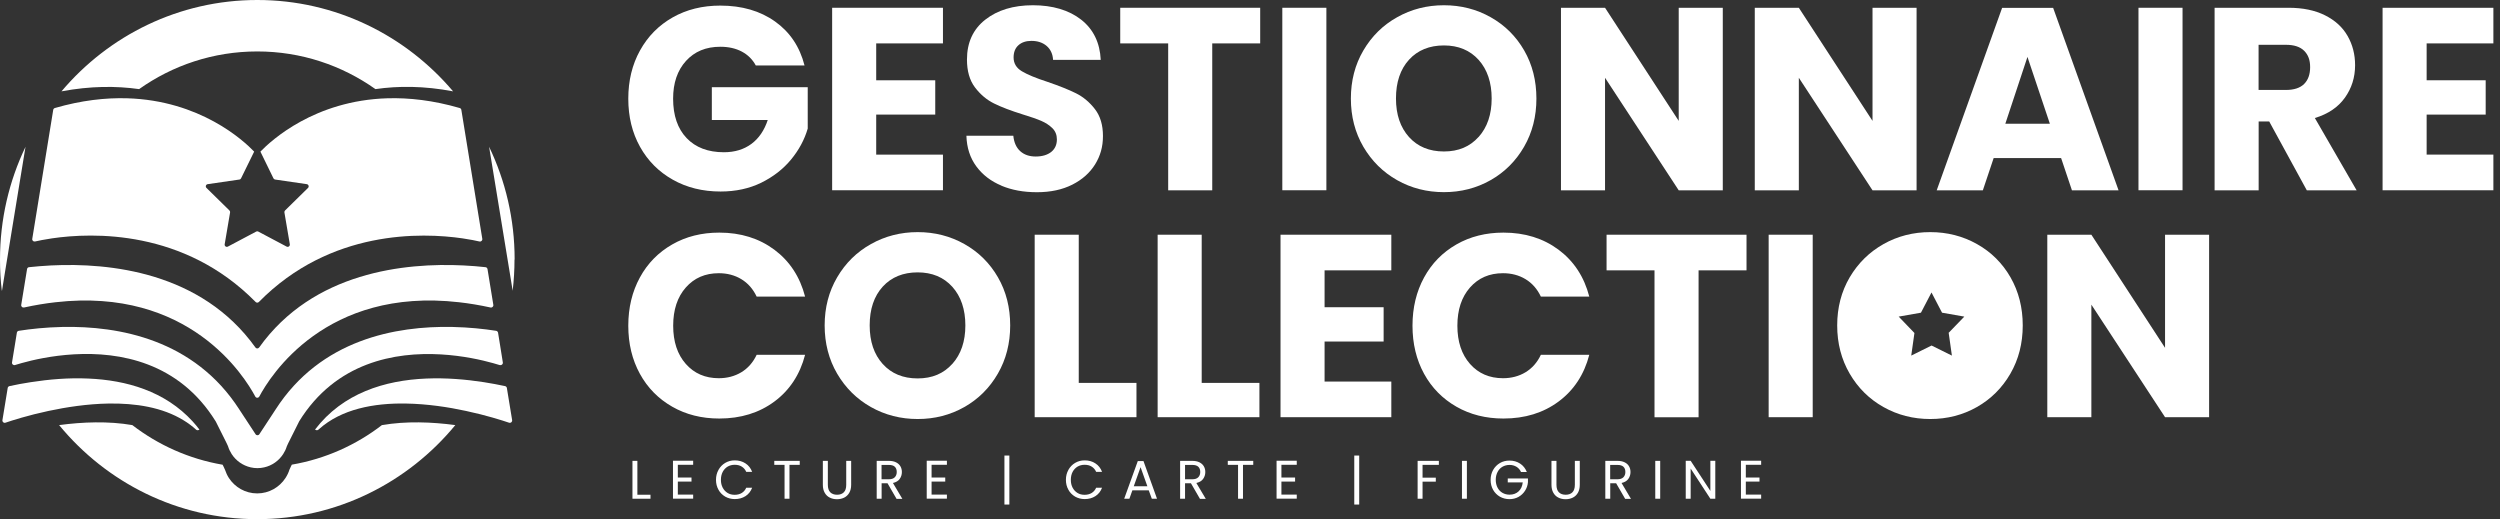 <svg width="289" height="60" viewBox="0 0 289 60" fill="none" xmlns="http://www.w3.org/2000/svg">
<rect x="0" y="0" width="289" height="60" fill="#333333" stroke="none"/>
<g clip-path="url(#clip0_4_3461)">
<path d="M29.742 0C20.686 0 12.561 4.102 7.107 10.56C10.459 9.929 13.451 9.929 16.082 10.301C19.948 7.558 24.665 5.947 29.742 5.947C34.819 5.947 39.528 7.558 43.402 10.301C46.033 9.92 49.025 9.92 52.377 10.56C46.915 4.102 38.798 0 29.742 0ZM44.172 49.125C41.172 51.439 37.611 53.049 33.736 53.713L33.648 53.883L33.48 54.247C33.48 54.247 33.472 54.271 33.464 54.279C33.359 54.627 33.199 54.951 33.007 55.25C32.309 56.326 31.105 57.038 29.734 57.038C28.362 57.038 27.159 56.326 26.461 55.258C26.269 54.959 26.116 54.627 26.004 54.287C26.004 54.287 25.996 54.271 25.988 54.255L25.82 53.891L25.731 53.721C21.857 53.057 18.296 51.447 15.296 49.141C12.529 48.663 9.553 48.777 6.834 49.141C12.296 55.784 20.534 60.016 29.734 60.016C38.934 60.016 47.172 55.776 52.634 49.141C49.915 48.777 46.939 48.663 44.172 49.141V49.125Z" fill="white"/>
<path d="M2.952 16.968L2.896 17.292L0.545 31.655L0.225 33.645C0.225 33.629 0.225 33.613 0.225 33.589H0.209C0.064 32.415 0 31.218 0 30.004C0 25.335 1.059 20.917 2.952 16.968Z" fill="white"/>
<path d="M59.476 30.004C59.476 31.218 59.404 32.407 59.267 33.581C59.267 33.581 59.267 33.613 59.267 33.629L58.947 31.647L56.54 16.968C58.433 20.909 59.492 25.327 59.492 29.996L59.476 30.004Z" fill="white"/>
<path d="M23.06 49.659L22.964 49.707C22.868 49.756 22.748 49.74 22.667 49.667C22.226 49.262 21.745 48.906 21.24 48.599C18.769 47.069 15.641 46.6 12.553 46.649C10.091 46.689 7.652 47.069 5.599 47.506C3.249 48.008 1.412 48.599 0.626 48.866C0.433 48.931 0.249 48.769 0.281 48.566L0.89 44.852C0.906 44.747 0.987 44.658 1.099 44.634C1.877 44.464 2.695 44.31 3.545 44.181C5.631 43.857 7.909 43.655 10.203 43.76C14.622 43.946 19.082 45.224 22.282 48.728C22.555 49.028 22.812 49.335 23.06 49.667V49.659Z" fill="white"/>
<path d="M58.85 48.866C58.064 48.599 56.227 48.008 53.877 47.506C51.832 47.061 49.394 46.689 46.923 46.649C43.225 46.584 39.464 47.28 36.857 49.626C36.841 49.643 36.825 49.651 36.809 49.667C36.728 49.74 36.608 49.756 36.512 49.707L36.488 49.691L36.416 49.659C39.632 45.443 44.485 43.962 49.273 43.76C51.567 43.663 53.853 43.857 55.939 44.181C56.789 44.31 57.615 44.472 58.385 44.634C58.489 44.658 58.578 44.739 58.594 44.852L59.203 48.566C59.235 48.769 59.043 48.931 58.858 48.866H58.85Z" fill="white"/>
<path d="M56.709 35.547C55.449 35.272 54.23 35.069 53.075 34.94C37.635 33.176 31.218 43.493 29.975 45.84C29.87 46.026 29.606 46.026 29.509 45.84C28.266 43.501 21.849 33.176 6.409 34.94C5.254 35.069 4.035 35.272 2.775 35.547C2.591 35.587 2.422 35.434 2.454 35.239L3.128 31.105C3.144 30.983 3.241 30.894 3.361 30.886C4.123 30.805 4.981 30.732 5.912 30.684C12.649 30.352 23.277 31.428 29.525 40.167C29.63 40.321 29.846 40.321 29.959 40.167C36.199 31.428 46.835 30.352 53.572 30.684C54.503 30.732 55.361 30.797 56.123 30.886C56.243 30.894 56.332 30.991 56.356 31.105C56.476 31.825 56.877 34.276 57.029 35.239C57.062 35.425 56.893 35.587 56.709 35.547Z" fill="white"/>
<path d="M57.775 42.206C57.575 42.142 57.318 42.061 57.005 41.98C55.706 41.616 53.524 41.114 50.95 40.968C45.696 40.669 38.822 41.85 34.579 48.712C34.579 48.712 34.579 48.728 34.571 48.736L33.311 51.253L33.159 51.585C33.159 51.585 33.159 51.601 33.151 51.609C33.055 51.925 32.91 52.224 32.734 52.491C32.236 53.26 31.45 53.826 30.536 54.028C30.287 54.085 30.023 54.117 29.758 54.117C29.493 54.117 29.229 54.085 28.98 54.028C28.066 53.818 27.279 53.26 26.782 52.491C26.606 52.216 26.461 51.916 26.365 51.601C26.365 51.601 26.365 51.585 26.357 51.577L26.205 51.245L24.945 48.728C24.945 48.728 24.937 48.712 24.929 48.704C20.678 41.842 13.812 40.661 8.558 40.96C5.984 41.106 3.802 41.608 2.503 41.972C2.19 42.061 1.933 42.133 1.733 42.198C1.54 42.255 1.356 42.093 1.388 41.899C1.468 41.429 1.588 40.661 1.708 39.949C1.813 39.326 1.909 38.743 1.949 38.46C1.965 38.347 2.053 38.258 2.166 38.241C3.561 38.023 5.294 37.837 7.211 37.796C13.748 37.659 22.467 39.245 27.672 47.345L27.793 47.531L29.541 50.193C29.646 50.355 29.878 50.355 29.983 50.193L31.731 47.531L31.852 47.345C37.057 39.245 45.768 37.659 52.305 37.796C54.222 37.837 55.955 38.023 57.35 38.241C57.463 38.258 57.551 38.347 57.575 38.46L57.816 39.949L58.128 41.899C58.16 42.093 57.976 42.255 57.791 42.198L57.775 42.206Z" fill="white"/>
<path d="M55.425 27.916C55.032 27.827 54.358 27.682 53.452 27.552C48.808 26.881 38.204 26.5 29.926 34.908C29.822 35.013 29.654 35.013 29.549 34.908C21.272 26.5 10.668 26.873 6.024 27.552C5.125 27.682 4.444 27.827 4.051 27.916C3.866 27.957 3.698 27.803 3.73 27.609L6.152 12.704C6.168 12.599 6.24 12.518 6.345 12.486C9.417 11.595 12.208 11.288 14.694 11.361C23.109 11.612 28.13 16.216 29.381 17.527L27.865 20.618C27.833 20.691 27.761 20.747 27.672 20.755L24.007 21.289C23.798 21.322 23.718 21.581 23.871 21.726L26.526 24.332C26.582 24.388 26.614 24.477 26.598 24.558L25.972 28.24C25.94 28.45 26.157 28.604 26.341 28.507L29.622 26.767C29.694 26.727 29.782 26.727 29.854 26.767L33.135 28.507C33.319 28.604 33.536 28.45 33.504 28.24L32.878 24.558C32.862 24.477 32.894 24.388 32.95 24.332L35.605 21.726C35.758 21.581 35.669 21.322 35.469 21.289L31.803 20.755C31.723 20.747 31.651 20.691 31.611 20.618L30.103 17.527C31.362 16.224 36.375 11.612 44.789 11.361C47.276 11.288 50.067 11.595 53.139 12.486C53.243 12.51 53.316 12.599 53.332 12.704L55.754 27.609C55.786 27.795 55.618 27.957 55.433 27.916H55.425Z" fill="white"/>
<path d="M87.373 7.574C86.996 6.87 86.451 6.336 85.753 5.964C85.047 5.591 84.221 5.405 83.266 5.405C81.614 5.405 80.298 5.947 79.304 7.04C78.309 8.132 77.812 9.589 77.812 11.409C77.812 13.351 78.333 14.873 79.376 15.965C80.419 17.057 81.855 17.599 83.683 17.599C84.935 17.599 85.993 17.276 86.86 16.637C87.726 15.997 88.352 15.075 88.753 13.869H82.288V10.082H93.373V14.864C92.996 16.151 92.354 17.34 91.448 18.441C90.541 19.541 89.394 20.432 88.007 21.119C86.619 21.799 85.047 22.139 83.298 22.139C81.229 22.139 79.392 21.686 77.772 20.771C76.151 19.857 74.892 18.595 73.986 16.968C73.079 15.342 72.63 13.489 72.63 11.409C72.63 9.33 73.079 7.469 73.986 5.834C74.892 4.2 76.144 2.929 77.756 2.015C79.368 1.1 81.205 0.647 83.266 0.647C85.769 0.647 87.878 1.262 89.595 2.484C91.311 3.706 92.45 5.397 93.004 7.566H87.373V7.574Z" fill="white"/>
<path d="M101.289 5.017V9.281H108.115V13.246H101.289V17.875H109.006V21.993H96.196V0.898H109.006V5.017H101.289Z" fill="white"/>
<path d="M115.767 21.459C114.556 20.957 113.586 20.213 112.864 19.234C112.142 18.255 111.757 17.073 111.717 15.69H117.139C117.219 16.475 117.484 17.065 117.941 17.478C118.398 17.891 118.992 18.093 119.73 18.093C120.468 18.093 121.077 17.915 121.518 17.567C121.952 17.219 122.176 16.734 122.176 16.111C122.176 15.593 122 15.156 121.655 14.816C121.31 14.476 120.877 14.193 120.371 13.974C119.866 13.756 119.144 13.505 118.214 13.222C116.866 12.801 115.759 12.38 114.909 11.96C114.059 11.539 113.321 10.916 112.703 10.098C112.086 9.281 111.781 8.205 111.781 6.886C111.781 4.92 112.487 3.382 113.898 2.274C115.31 1.165 117.147 0.607 119.409 0.607C121.671 0.607 123.572 1.165 124.984 2.274C126.395 3.382 127.149 4.936 127.245 6.918H121.735C121.695 6.239 121.446 5.705 120.989 5.308C120.532 4.92 119.946 4.726 119.232 4.726C118.615 4.726 118.118 4.887 117.741 5.219C117.364 5.551 117.171 6.028 117.171 6.643C117.171 7.323 117.492 7.857 118.126 8.237C118.759 8.618 119.754 9.03 121.101 9.467C122.449 9.929 123.548 10.366 124.39 10.786C125.232 11.207 125.962 11.822 126.58 12.623C127.197 13.424 127.502 14.46 127.502 15.722C127.502 16.985 127.197 18.02 126.596 18.999C125.986 19.978 125.112 20.763 123.957 21.346C122.802 21.928 121.446 22.22 119.874 22.22C118.302 22.22 116.971 21.969 115.759 21.467L115.767 21.459Z" fill="white"/>
<path d="M145.678 0.898V5.017H140.135V22.001H135.042V5.017H129.499V0.898H145.678Z" fill="white"/>
<path d="M153.33 0.898V21.993H148.236V0.898H153.33Z" fill="white"/>
<path d="M161.511 20.828C159.875 19.906 158.576 18.619 157.605 16.968C156.642 15.318 156.161 13.457 156.161 11.393C156.161 9.33 156.642 7.477 157.605 5.834C158.568 4.191 159.867 2.905 161.511 1.991C163.147 1.068 164.952 0.607 166.917 0.607C168.883 0.607 170.687 1.068 172.324 1.991C173.96 2.913 175.251 4.191 176.198 5.834C177.144 7.477 177.609 9.33 177.609 11.393C177.609 13.457 177.136 15.318 176.182 16.968C175.227 18.619 173.936 19.906 172.308 20.828C170.679 21.75 168.883 22.212 166.917 22.212C164.952 22.212 163.147 21.75 161.511 20.828ZM170.928 15.835C171.931 14.711 172.436 13.23 172.436 11.385C172.436 9.54 171.931 8.035 170.928 6.918C169.925 5.81 168.586 5.252 166.917 5.252C165.249 5.252 163.885 5.802 162.883 6.902C161.88 8.003 161.375 9.5 161.375 11.377C161.375 13.254 161.88 14.727 162.883 15.844C163.885 16.952 165.233 17.51 166.917 17.51C168.602 17.51 169.917 16.952 170.928 15.827V15.835Z" fill="white"/>
<path d="M199.154 22.001H194.06L185.542 8.99V22.001H180.449V0.898H185.542L194.06 13.974V0.898H199.154V21.993V22.001Z" fill="white"/>
<path d="M221.557 22.001H216.463L207.945 8.99V22.001H202.852V0.898H207.945L216.463 13.974V0.898H221.557V21.993V22.001Z" fill="white"/>
<path d="M238.272 18.271H230.468L229.217 22.001H223.883L231.446 0.906H237.342L244.906 22.001H239.516L238.264 18.271H238.272ZM236.965 14.306L234.374 6.579L231.815 14.306H236.973H236.965Z" fill="white"/>
<path d="M252.301 0.898V21.993H247.208V0.898H252.301Z" fill="white"/>
<path d="M266.667 22.001L262.319 14.039H261.1V22.001H256.007V0.898H264.557C266.21 0.898 267.613 1.189 268.776 1.772C269.939 2.355 270.806 3.148 271.383 4.159C271.961 5.171 272.249 6.295 272.249 7.541C272.249 8.941 271.856 10.195 271.07 11.296C270.284 12.396 269.129 13.181 267.597 13.643L272.426 22.001H266.675H266.667ZM261.092 10.398H264.252C265.183 10.398 265.889 10.171 266.354 9.71C266.819 9.249 267.052 8.601 267.052 7.76C267.052 6.918 266.819 6.328 266.354 5.866C265.889 5.405 265.183 5.179 264.252 5.179H261.092V10.406V10.398Z" fill="white"/>
<path d="M280.519 5.017V9.281H287.345V13.246H280.519V17.875H288.235V21.993H275.426V0.898H288.235V5.017H280.519Z" fill="white"/>
<path d="M73.97 32.077C74.86 30.442 76.111 29.172 77.708 28.258C79.304 27.343 81.117 26.89 83.146 26.89C85.632 26.89 87.75 27.554 89.523 28.872C91.287 30.192 92.474 31.996 93.068 34.286H87.469C87.052 33.404 86.459 32.732 85.697 32.271C84.934 31.81 84.06 31.583 83.09 31.583C81.518 31.583 80.25 32.133 79.28 33.234C78.309 34.334 77.82 35.807 77.82 37.652C77.82 39.497 78.309 40.97 79.28 42.07C80.25 43.171 81.526 43.721 83.09 43.721C84.06 43.721 84.934 43.494 85.697 43.033C86.459 42.572 87.052 41.9 87.469 41.018H93.068C92.474 43.3 91.287 45.105 89.523 46.415C87.758 47.726 85.632 48.382 83.146 48.382C81.117 48.382 79.304 47.928 77.708 47.014C76.111 46.1 74.86 44.837 73.97 43.211C73.079 41.585 72.63 39.732 72.63 37.652C72.63 35.572 73.079 33.711 73.97 32.077Z" fill="white"/>
<path d="M100.68 47.055C99.043 46.132 97.744 44.846 96.774 43.195C95.811 41.544 95.33 39.683 95.33 37.62C95.33 35.556 95.811 33.703 96.774 32.061C97.736 30.418 99.035 29.131 100.68 28.217C102.316 27.295 104.121 26.833 106.086 26.833C108.051 26.833 109.856 27.295 111.492 28.217C113.128 29.14 114.42 30.418 115.366 32.061C116.313 33.703 116.778 35.556 116.778 37.62C116.778 39.683 116.305 41.544 115.35 43.195C114.396 44.846 113.104 46.132 111.476 47.055C109.848 47.977 108.051 48.438 106.086 48.438C104.121 48.438 102.316 47.977 100.68 47.055ZM110.088 42.07C111.091 40.945 111.596 39.465 111.596 37.62C111.596 35.775 111.091 34.27 110.088 33.153C109.086 32.044 107.746 31.486 106.078 31.486C104.41 31.486 103.046 32.036 102.043 33.137C101.041 34.237 100.535 35.734 100.535 37.612C100.535 39.489 101.041 40.962 102.043 42.078C103.046 43.187 104.394 43.745 106.078 43.745C107.762 43.745 109.078 43.187 110.088 42.062V42.07Z" fill="white"/>
<path d="M124.703 44.263H131.376V48.228H119.609V27.133H124.703V44.263Z" fill="white"/>
<path d="M138.916 44.263H145.589V48.228H133.823V27.133H138.916V44.263Z" fill="white"/>
<path d="M153.121 31.252V35.516H159.947V39.481H153.121V44.109H160.837V48.228H148.028V27.133H160.837V31.252H153.121Z" fill="white"/>
<path d="M164.623 32.077C165.514 30.442 166.765 29.172 168.361 28.258C169.957 27.343 171.77 26.89 173.799 26.89C176.286 26.89 178.403 27.554 180.176 28.872C181.941 30.192 183.128 31.996 183.721 34.286H178.123C177.706 33.404 177.112 32.732 176.35 32.271C175.588 31.81 174.714 31.583 173.743 31.583C172.171 31.583 170.904 32.133 169.933 33.234C168.963 34.334 168.473 35.807 168.473 37.652C168.473 39.497 168.963 40.97 169.933 42.07C170.904 43.171 172.179 43.721 173.743 43.721C174.714 43.721 175.588 43.494 176.35 43.033C177.112 42.572 177.706 41.9 178.123 41.018H183.721C183.128 43.3 181.941 45.105 180.176 46.415C178.412 47.726 176.286 48.382 173.799 48.382C171.77 48.382 169.957 47.928 168.361 47.014C166.765 46.1 165.514 44.837 164.623 43.211C163.733 41.585 163.284 39.732 163.284 37.652C163.284 35.572 163.733 33.711 164.623 32.077Z" fill="white"/>
<path d="M201.897 27.133V31.252H196.355V48.236H191.261V31.252H185.719V27.133H201.897Z" fill="white"/>
<path d="M209.549 27.133V48.228H204.456V27.133H209.549Z" fill="white"/>
<path d="M232.417 32.061C231.471 30.418 230.179 29.131 228.543 28.217C226.907 27.295 225.102 26.833 223.137 26.833C221.172 26.833 219.367 27.295 217.731 28.217C216.094 29.14 214.795 30.418 213.824 32.061C212.862 33.703 212.38 35.556 212.38 37.62C212.38 39.683 212.862 41.544 213.824 43.195C214.787 44.846 216.086 46.132 217.731 47.055C219.367 47.977 221.172 48.438 223.137 48.438C225.102 48.438 226.899 47.977 228.527 47.055C230.155 46.132 231.446 44.846 232.401 43.195C233.355 41.544 233.829 39.683 233.829 37.62C233.829 35.556 233.355 33.703 232.417 32.061ZM225.27 38.494L225.639 41.107L223.289 39.942L220.939 41.107L221.308 38.494L219.487 36.6L222.062 36.147L223.281 33.809L224.5 36.147L227.075 36.6L225.246 38.494H225.27Z" fill="white"/>
<path d="M255.373 48.228H250.28L241.762 35.217V48.228H236.668V27.133H241.762L250.28 40.209V27.133H255.373V48.228Z" fill="white"/>
<path d="M73.673 57.192H75.197V57.653H73.112V53.276H73.681V57.192H73.673Z" fill="white"/>
<path d="M78.357 53.737V55.202H79.938V55.671H78.357V57.176H80.13V57.645H77.796V53.26H80.13V53.729H78.357V53.737Z" fill="white"/>
<path d="M83.058 54.312C83.25 53.972 83.507 53.705 83.836 53.51C84.165 53.316 84.534 53.219 84.934 53.219C85.408 53.219 85.817 53.332 86.178 53.567C86.531 53.794 86.787 54.125 86.948 54.546H86.266C86.146 54.279 85.969 54.077 85.745 53.939C85.52 53.794 85.247 53.729 84.934 53.729C84.622 53.729 84.357 53.802 84.116 53.939C83.876 54.085 83.683 54.287 83.547 54.546C83.41 54.805 83.338 55.113 83.338 55.469C83.338 55.825 83.41 56.124 83.547 56.383C83.683 56.642 83.876 56.844 84.116 56.99C84.357 57.136 84.63 57.2 84.934 57.2C85.239 57.2 85.52 57.127 85.745 56.99C85.969 56.852 86.146 56.65 86.266 56.383H86.948C86.787 56.804 86.531 57.127 86.178 57.354C85.825 57.581 85.408 57.694 84.934 57.694C84.534 57.694 84.165 57.597 83.836 57.411C83.507 57.216 83.242 56.958 83.058 56.618C82.865 56.278 82.769 55.898 82.769 55.469C82.769 55.04 82.865 54.66 83.058 54.32V54.312Z" fill="white"/>
<path d="M92.45 53.276V53.737H91.263V57.653H90.694V53.737H89.507V53.276H92.45Z" fill="white"/>
<path d="M95.699 53.276V56.043C95.699 56.432 95.795 56.723 95.98 56.909C96.172 57.095 96.429 57.192 96.766 57.192C97.102 57.192 97.359 57.095 97.544 56.909C97.736 56.723 97.824 56.432 97.824 56.043V53.276H98.394V56.043C98.394 56.407 98.322 56.715 98.177 56.966C98.033 57.217 97.832 57.403 97.592 57.524C97.343 57.645 97.07 57.71 96.757 57.71C96.445 57.71 96.172 57.653 95.923 57.524C95.675 57.403 95.482 57.217 95.338 56.966C95.193 56.715 95.121 56.407 95.121 56.043V53.276H95.691H95.699Z" fill="white"/>
<path d="M103.632 57.653L102.597 55.865H101.915V57.653H101.346V53.276H102.749C103.078 53.276 103.351 53.332 103.583 53.446C103.808 53.559 103.976 53.713 104.089 53.907C104.201 54.101 104.257 54.32 104.257 54.571C104.257 54.87 104.169 55.137 104.001 55.371C103.832 55.606 103.567 55.752 103.223 55.833L104.313 57.67H103.632V57.653ZM101.907 55.404H102.741C103.046 55.404 103.279 55.331 103.431 55.177C103.583 55.024 103.664 54.821 103.664 54.562C103.664 54.303 103.591 54.101 103.439 53.956C103.287 53.81 103.054 53.745 102.741 53.745H101.907V55.404Z" fill="white"/>
<path d="M107.69 53.737V55.202H109.27V55.671H107.69V57.176H109.463V57.645H107.129V53.26H109.463V53.729H107.69V53.737Z" fill="white"/>
<path d="M116.682 58.325H116.112V52.661H116.682V58.325Z" fill="white"/>
<path d="M123.508 54.312C123.7 53.972 123.957 53.705 124.286 53.51C124.615 53.316 124.984 53.219 125.385 53.219C125.858 53.219 126.275 53.332 126.628 53.567C126.981 53.794 127.237 54.125 127.398 54.546H126.716C126.596 54.279 126.419 54.077 126.195 53.939C125.97 53.794 125.697 53.729 125.385 53.729C125.072 53.729 124.807 53.802 124.566 53.939C124.326 54.085 124.133 54.287 123.997 54.546C123.861 54.805 123.788 55.113 123.788 55.469C123.788 55.825 123.861 56.124 123.997 56.383C124.133 56.642 124.326 56.844 124.566 56.99C124.807 57.136 125.08 57.2 125.385 57.2C125.689 57.2 125.97 57.127 126.195 56.99C126.419 56.852 126.596 56.65 126.716 56.383H127.398C127.237 56.804 126.981 57.127 126.628 57.354C126.275 57.581 125.858 57.694 125.385 57.694C124.984 57.694 124.615 57.597 124.286 57.411C123.957 57.216 123.692 56.958 123.508 56.618C123.315 56.278 123.219 55.898 123.219 55.469C123.219 55.04 123.315 54.66 123.508 54.32V54.312Z" fill="white"/>
<path d="M132.796 56.682H130.903L130.558 57.653H129.957L131.529 53.3H132.186L133.75 57.653H133.149L132.796 56.682ZM132.636 56.213L131.85 54.004L131.063 56.213H132.636Z" fill="white"/>
<path d="M138.707 57.653L137.673 55.865H136.991V57.653H136.421V53.276H137.825C138.154 53.276 138.427 53.332 138.659 53.446C138.884 53.559 139.052 53.713 139.165 53.907C139.277 54.101 139.333 54.32 139.333 54.571C139.333 54.87 139.245 55.137 139.076 55.371C138.908 55.606 138.643 55.752 138.298 55.833L139.389 57.67H138.707V57.653ZM136.991 55.404H137.825C138.13 55.404 138.363 55.331 138.515 55.177C138.667 55.024 138.748 54.821 138.748 54.562C138.748 54.303 138.675 54.101 138.523 53.956C138.371 53.81 138.138 53.745 137.825 53.745H136.991V55.404Z" fill="white"/>
<path d="M144.876 53.276V53.737H143.689V57.653H143.119V53.737H141.932V53.276H144.876Z" fill="white"/>
<path d="M148.132 53.737V55.202H149.712V55.671H148.132V57.176H149.905V57.645H147.571V53.26H149.905V53.729H148.132V53.737Z" fill="white"/>
<path d="M157.124 58.325H156.554V52.661H157.124V58.325Z" fill="white"/>
<path d="M166.332 53.276V53.737H164.447V55.218H165.979V55.679H164.447V57.653H163.877V53.276H166.332Z" fill="white"/>
<path d="M169.572 53.276V57.653H169.003V53.276H169.572Z" fill="white"/>
<path d="M175.821 54.546C175.7 54.287 175.524 54.093 175.299 53.956C175.067 53.818 174.802 53.745 174.505 53.745C174.208 53.745 173.928 53.818 173.687 53.956C173.446 54.093 173.254 54.295 173.118 54.562C172.981 54.821 172.909 55.129 172.909 55.469C172.909 55.809 172.981 56.116 173.118 56.375C173.254 56.634 173.446 56.836 173.687 56.974C173.928 57.111 174.2 57.184 174.505 57.184C174.93 57.184 175.275 57.055 175.548 56.804C175.821 56.553 175.981 56.205 176.029 55.768H174.297V55.307H176.631V55.744C176.599 56.108 176.486 56.432 176.294 56.731C176.101 57.03 175.853 57.265 175.54 57.443C175.227 57.613 174.882 57.702 174.497 57.702C174.096 57.702 173.727 57.605 173.39 57.419C173.061 57.225 172.797 56.966 172.604 56.626C172.412 56.286 172.316 55.906 172.316 55.477C172.316 55.048 172.412 54.668 172.604 54.328C172.797 53.988 173.061 53.721 173.39 53.527C173.727 53.332 174.088 53.243 174.497 53.243C174.962 53.243 175.364 53.357 175.724 53.591C176.077 53.818 176.334 54.15 176.502 54.562H175.821V54.546Z" fill="white"/>
<path d="M179.927 53.276V56.043C179.927 56.432 180.024 56.723 180.208 56.909C180.393 57.095 180.657 57.192 180.994 57.192C181.331 57.192 181.588 57.095 181.772 56.909C181.957 56.723 182.053 56.432 182.053 56.043V53.276H182.623V56.043C182.623 56.407 182.55 56.715 182.406 56.966C182.262 57.217 182.061 57.403 181.82 57.524C181.572 57.645 181.299 57.71 180.986 57.71C180.673 57.71 180.401 57.653 180.152 57.524C179.903 57.403 179.711 57.217 179.567 56.966C179.422 56.715 179.35 56.407 179.35 56.043V53.276H179.919H179.927Z" fill="white"/>
<path d="M187.86 57.653L186.826 55.865H186.144V57.653H185.574V53.276H186.978C187.307 53.276 187.579 53.332 187.812 53.446C188.045 53.559 188.205 53.713 188.317 53.907C188.43 54.101 188.486 54.32 188.486 54.571C188.486 54.87 188.398 55.137 188.229 55.371C188.061 55.606 187.796 55.752 187.451 55.833L188.542 57.67H187.86V57.653ZM186.136 55.404H186.97C187.275 55.404 187.507 55.331 187.66 55.177C187.812 55.024 187.892 54.821 187.892 54.562C187.892 54.303 187.82 54.101 187.668 53.956C187.515 53.81 187.283 53.745 186.97 53.745H186.136V55.404Z" fill="white"/>
<path d="M191.919 53.276V57.653H191.349V53.276H191.919Z" fill="white"/>
<path d="M198.288 57.653H197.718L195.44 54.166V57.653H194.871V53.268H195.44L197.718 56.747V53.268H198.288V57.653Z" fill="white"/>
<path d="M201.817 53.737V55.202H203.397V55.671H201.817V57.176H203.589V57.645H201.255V53.26H203.589V53.729H201.817V53.737Z" fill="white"/>
</g>
<defs>
<clipPath id="clip0_4_3461">
<rect width="288.235" height="60" fill="white"/>
</clipPath>
</defs>
</svg>
